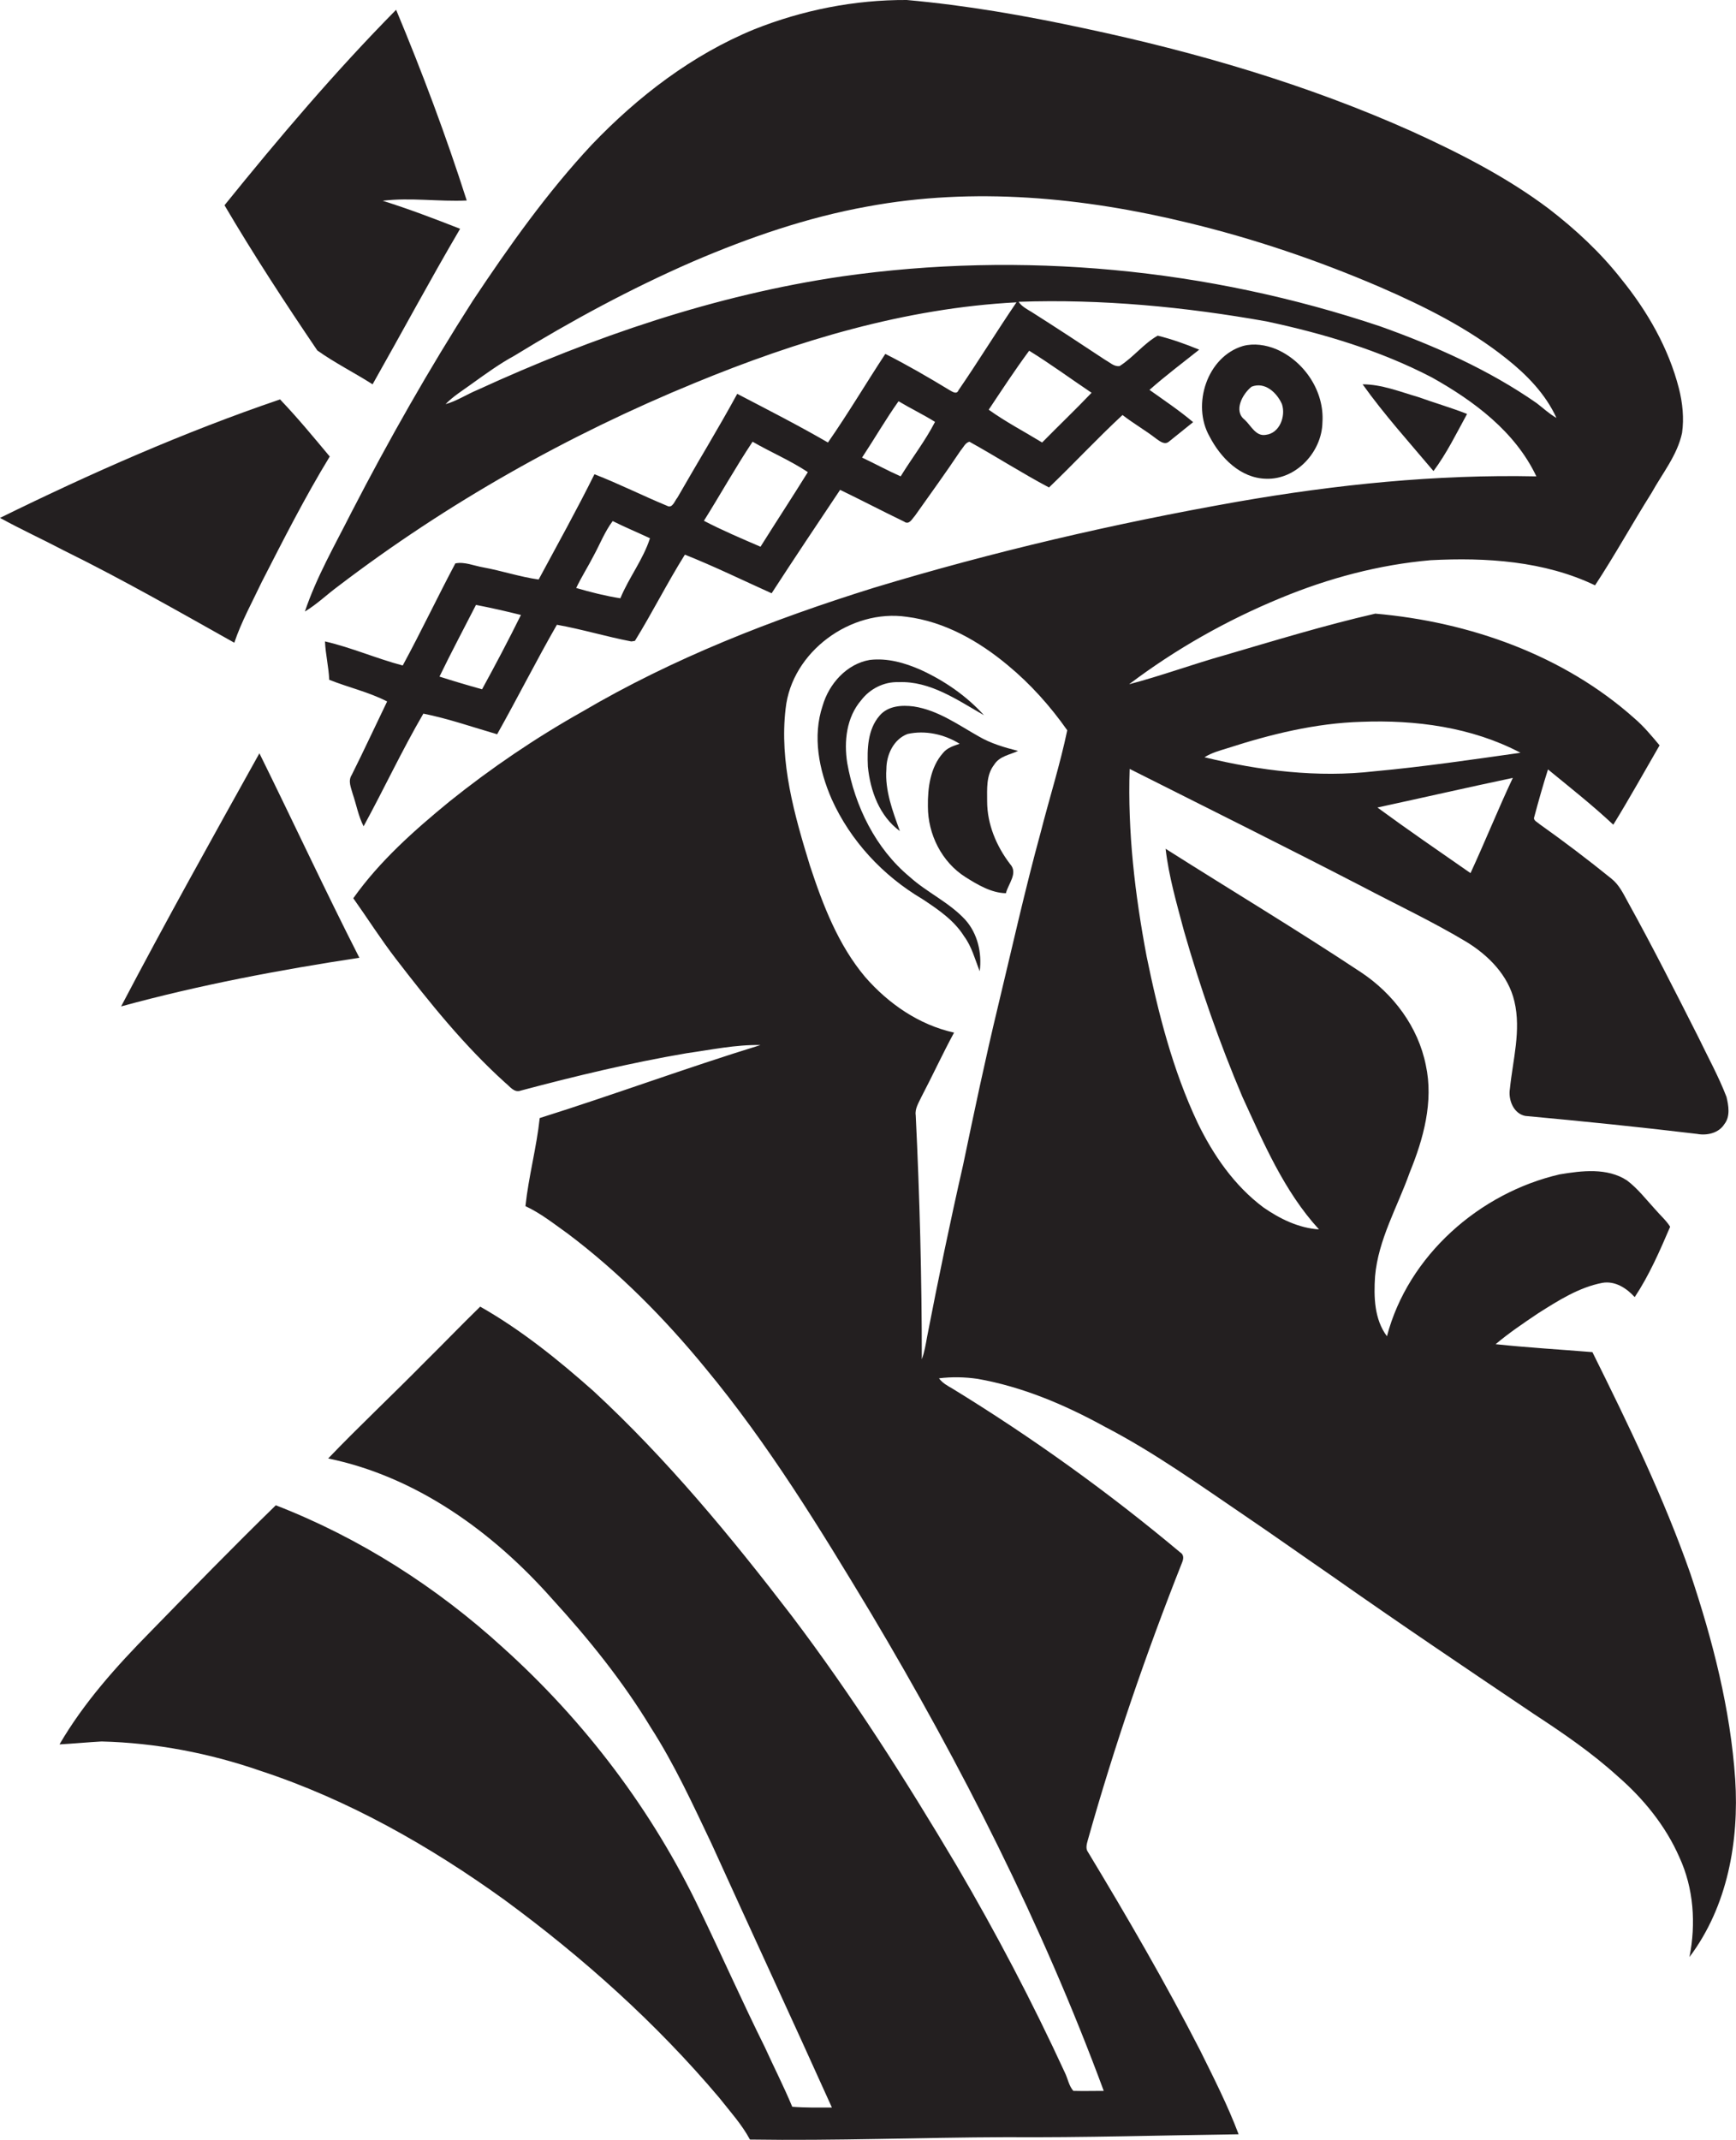 <?xml version="1.0" encoding="utf-8"?>
<!-- Generator: Adobe Illustrator 19.2.0, SVG Export Plug-In . SVG Version: 6.00 Build 0)  -->
<svg version="1.1" id="Layer_1" xmlns="http://www.w3.org/2000/svg" xmlns:xlink="http://www.w3.org/1999/xlink" x="0px" y="0px"
	 viewBox="0 0 656.5 809.1" enable-background="new 0 0 656.5 809.1" xml:space="preserve">
<g>
	<path fill="#231F20" d="M656.2,672.7c-1.8-26.5-8.5-52.5-16.9-77.6c-10.1-28.9-23.5-56.5-37.1-83.9c-12.2-1-24.4-1.7-36.6-3
		c5.1-4.3,10.6-8,16.1-11.7c7.6-4.8,15.4-9.8,24.3-11.5c4.8-0.8,9.1,2,12.2,5.4c5.5-8.3,9.5-17.5,13.4-26.6
		c-1.5-2.4-3.7-4.3-5.5-6.4c-3.5-3.8-6.7-8-10.8-11.1c-7.5-4.9-17.1-3.7-25.5-2.3c-30.3,7-57.3,30.7-65.3,61.2
		c-4.8-6.4-5-14.9-4.5-22.6c1.2-14,8.5-26.3,13.1-39.3c5.2-12.7,9.1-26.8,6.1-40.6c-2.9-14.5-12.3-27-24.5-35.1
		c-24.3-16.1-49.3-31.1-73.9-46.7c1.2,10.5,4.2,20.7,6.9,30.9c6.1,21.3,13.4,42.3,22.1,62.8c8.1,17.6,15.8,35.8,29,50.2
		c-7.7-0.5-14.8-4-21-8.3c-11-8.2-19-19.8-24.9-32c-9.4-19.9-14.9-41.5-19.3-63c-4.4-23.3-7.2-47-6.4-70.8
		c29.4,14.8,58.8,29.4,88,44.5c13.1,6.9,26.5,13.2,39.2,20.8c8.4,5.1,16,12.7,18.3,22.6c2.6,11-0.6,22.1-1.7,33
		c-0.7,4.1,1.3,9.4,5.8,10.3c21.7,2,43.3,4.2,65,6.8c3.7,0.7,8.2-0.3,10.3-3.7c2.3-2.9,1.6-7,0.8-10.3c-3-7.8-7-15-10.6-22.5
		c-8.7-17.2-17.4-34.4-26.7-51.2c-1.7-3.1-3.3-6.5-6.2-8.8c-8.9-7.2-18-14.1-27.3-20.7c-0.7-0.7-2.4-1.3-1.9-2.6
		c1.6-6,3.3-12,5.2-18c8.3,6.8,16.8,13.5,24.7,20.9c6.1-9.9,11.7-20,17.5-30c-3-3.6-6-7.2-9.5-10.2c-26.9-24-62.5-36.5-98-39.6
		c-19.2,4.4-38.1,10.2-56.9,15.7c-12.1,3.4-24,7.8-36.2,11c17.6-13.3,36.9-24.2,57.3-32.6c18.1-7.5,37.2-12.6,56.7-14.3
		c21-1.1,43,0.3,62.2,9.5c7.5-11.4,14.1-23.4,21.4-35c4.1-7.4,9.7-14.2,11.5-22.6c0.8-5.6,0.2-11.4-1.2-16.9
		c-3.9-15.2-11.9-29.1-21.7-41.2c-7.9-10.1-17.3-18.8-27.4-26.6c-15.8-11.9-33.6-21-51.6-29.2c-39.7-17.8-81.7-30.1-124.2-39.1
		C387.7,5.9,365.4,2,342.9,0c-19.7-0.1-39.4,3.8-57.7,11.1c-23.4,9.6-43.9,25.3-61.4,43.6c-16.9,18.1-31.3,38.4-45,59
		c-16.6,25.9-31.8,52.7-45.9,80c-6.2,12.3-13.2,24.4-17.6,37.5c4.5-2.7,8.3-6.4,12.5-9.5c41.3-31.5,86.9-57.2,134.9-76.9
		c38.8-16,79.6-28.3,121.7-30.5c-7.5,11-14.4,22.3-21.9,33.2c-0.7,1.8-2.3,0.6-3.4,0c-7.9-4.8-16-9.5-24.3-13.7
		c-7.3,11.1-14.1,22.6-21.7,33.5c-11.2-6.5-22.8-12.4-34.3-18.4c-7.2,13.2-15.1,26.1-22.6,39.2c-1.1,1.3-1.9,4.3-4,3.1
		c-9.2-3.8-18.1-8.3-27.4-11.9c-6.7,13.5-14,26.6-21.1,39.8c-7.1-1-13.9-3.3-21-4.6c-3.5-0.6-7-2.2-10.5-1.5
		c-6.8,12.8-13,25.9-19.9,38.6c-9.9-2.6-19.4-6.8-29.4-9.1c0.2,4.9,1.4,9.6,1.6,14.5c7.2,2.9,14.9,4.6,21.9,8.2
		c-4.5,9.3-8.8,18.6-13.4,27.8c-1.5,2.3-0.2,4.9,0.4,7.2c1.4,4.1,2.1,8.3,4.1,12.2c7.7-14.1,14.5-28.7,22.6-42.6
		c9.5,1.9,18.6,5.1,27.9,7.8c7.7-13.7,14.8-27.8,22.6-41.4c9.5,1.7,18.7,4.5,28.1,6.3c0.4,0,1.1-0.2,1.4-0.2
		c6.6-10.7,12.2-21.9,18.9-32.6c11.1,4.4,21.9,9.7,32.8,14.6c8.5-13.1,17.2-26.1,25.9-39.1c8.1,3.9,16.1,8.1,24.2,12
		c1.9,1.4,3-1,4.1-2.2c5.8-8.2,11.7-16.3,17.3-24.7c1-1.1,1.7-2.9,3.3-3.3c10.1,5.6,19.9,11.9,30.1,17.3c9.4-9,18.3-18.6,27.8-27.4
		c4.1,3.2,8.7,5.8,12.8,9c1.3,0.9,3.1,2.4,4.7,1.1c3.1-2.5,6.1-4.9,9.2-7.4c-5.2-4.4-10.9-8.2-16.5-12.2c6-5.3,12.5-10.2,18.8-15.2
		c-5.1-2.1-10.4-4-15.7-5.3c-5.3,3-9.2,8.2-14.4,11.5c-2.1,0.3-3.7-1.4-5.4-2.3c-9.2-6.1-18.5-12.2-27.8-18.1
		c-1.8-1.1-3.8-2.1-5-3.9c31.4-1.1,62.8,1.9,93.7,7.4c21.6,4.6,43,11,62.6,21.2c15.9,8.9,31.5,20.5,39.5,37.4
		c-37.9-0.8-75.8,3.1-113.1,9.6c-46.5,8.2-92.5,18.9-137.7,32.6c-38.1,11.9-75.6,26.5-110.1,46.8c-17.6,9.9-34.4,21.3-50.1,33.9
		c-13.3,10.9-26.4,22.5-36.4,36.6c5.4,7.6,10.4,15.5,16.1,22.9c12.7,16.5,25.8,32.8,41.3,46.8c1.8,1.4,3.4,4,6,3
		c20.7-5.5,41.5-10.5,62.6-14.1c9.3-1.3,18.6-3.3,28-3.1c-28,8.6-55.5,18.8-83.5,27.6c-1.2,11.2-4.2,22.1-5.4,33.3
		c5.8,2.7,10.8,6.7,16,10.4c19.4,14.6,36.7,32.1,52.1,50.9c23.8,28.7,43.3,60.6,62.5,92.5c34.3,57.6,64.8,117.7,88.1,180.7
		c-3.8,0-7.7,0.1-11.5,0c-1.7-1.9-2.1-4.7-3.2-6.9c-12.3-26.7-26-52.8-40.9-78.2c-19.3-32.5-39.6-64.4-62.4-94.5
		c-23-30-47.2-59.3-75-85c-13.3-11.8-27.3-23.1-42.8-31.9c-7.1,6.9-13.9,14-20.9,20.9c-12.1,12.3-24.7,24.1-36.6,36.5
		c33.5,6.9,62.4,27.9,84.7,53.1c13.8,15.1,26.7,31.1,37.3,48.6c9,14,15.9,29.1,23,44c15.1,33.3,30.5,66.4,45.5,99.7
		c-5,0-10,0.1-15-0.3c-3.2-7.7-7-15.1-10.4-22.6c-8.5-17.1-16.2-34.5-24.5-51.7c-17.9-37.6-43.5-71.4-74.5-99.3
		c-25.1-22.9-54.2-41.5-85.9-53.8c-16.1,15.7-31.8,31.8-47.5,47.9c-12.8,13-25.1,26.7-34.3,42.5c5.3-0.3,10.6-0.8,15.9-1.1
		c20.4,0.5,40.8,4.4,60.1,11.1c33.2,10.9,64,28.4,92.3,48.8c29.7,21.8,57.4,46.6,81.2,74.8c4,5.1,8.5,10,11.6,15.8
		c32.3,0.5,64.6-0.8,96.9-0.9c29.3,0.2,58.6-0.7,87.9-1.1c-4.1-10.9-9.4-21.3-14.6-31.8c-13.1-25.5-27.5-50.3-42.3-74.8
		c-1.1-1.4-0.5-3.2-0.1-4.7c10-35.5,22-70.5,35.6-104.8c0.6-1.4,0.8-3-0.7-3.9c-27.1-22.7-55.9-43.4-86.1-61.9
		c-1.9-1.1-3.8-2.1-5.1-3.9c4.8-0.6,9.8-0.5,14.6,0.2c17,3,33,9.8,48.1,18.1c18.7,9.7,35.8,22,53.2,33.8c10.9,7.4,21.6,15,32.5,22.5
		c25.3,17.8,51,35.1,76.7,52.4c11,7.2,21.8,14.6,31.5,23.4c9.8,8.5,18.2,18.8,23.4,30.7c5.4,11.7,6.3,25.1,3.8,37.7
		C653.3,720.8,657.7,696.1,656.2,672.7z M556.1,330.1c-11.8-8.2-23.6-16.3-35.2-24.8c17.1-3.7,34.1-7.6,51.2-11.2
		C566.5,306,561.6,318.2,556.1,330.1z M464.1,282.9c16.4-5.3,33.4-9.5,50.7-10c20.5-0.8,41.8,2,60.2,11.7c-18.4,2.6-36.7,5.3-55.2,7
		c-21.5,2.5-43.3-0.2-64.3-5.3C458.2,284.6,461.2,283.8,464.1,282.9z M182.3,260.6c-5.4-1.5-10.8-3.1-16.1-4.8
		c4.4-9.1,9.2-18.1,13.8-27.1c5.7,1.1,11.4,2.4,17,3.8C192.3,242,187.4,251.3,182.3,260.6z M234.6,226.2c-5.7-0.9-11.2-2.3-16.7-3.9
		c2-4.2,4.5-8.1,6.6-12.2c2.4-4.4,4.2-9.1,7.2-13.1c4.6,2.3,9.4,4.3,14.1,6.5C243.2,211.6,237.8,218.4,234.6,226.2z M287.6,206.7
		c-7.2-3.1-14.5-6.2-21.4-9.8c6.2-9.9,11.9-20.1,18.4-29.9c6.9,4,14.3,7.1,20.9,11.5C299.6,188,293.5,197.3,287.6,206.7z
		 M340.6,180.1c-5-2.2-9.7-4.8-14.6-7.1c4.7-7.1,8.9-14.4,13.8-21.3c4.5,2.7,9.3,5,13.8,7.8C349.9,166.7,344.9,173.1,340.6,180.1z
		 M389.2,132.6c8.1,5,15.7,10.6,23.6,15.9c-6.1,6.4-12.5,12.5-18.7,18.8c-6.7-4.1-13.8-7.8-20.2-12.4
		C378.9,147.4,383.8,139.9,389.2,132.6z M581.1,152.4c-18.1-12.6-38.4-21.6-59.1-29c-65.2-21.9-135.5-28.6-203.6-18.9
		c-47.8,7-94,22.8-137.8,42.9c-4.1,1.7-7.8,4.2-12.1,5.4c2.9-3,6.5-5.2,9.8-7.6c5.3-3.8,10.5-7.6,16.2-10.7
		c21.7-13.3,44.1-25.4,67.5-35.6c21.2-9.1,43.2-16.7,65.9-20.8c40.3-7.5,81.8-3.5,121.3,6.1c24.9,6,49.1,14.2,72.6,24.3
		c16.8,7.3,33.5,15.6,47.9,27.1c7.7,6.1,14.8,13.4,18.9,22.4C585.9,156.5,583.6,154.3,581.1,152.4z M393.6,314.5
		c-6,21.9-10.9,44-16.2,66c-4.8,19.9-9,39.9-13.2,60c-4.9,21.5-9.4,43.2-13.6,64.9c-0.5,2.8-1,5.8-2,8.5c0-30.7-0.8-61.5-2.3-92.2
		c-0.4-2.6,1.2-4.9,2.2-7.1c4.2-8,8-16.3,12.3-24.2c-13.2-2.9-24.8-10.9-33.6-21c-10.2-12.1-16-27.2-20.9-42.1
		c-5.9-19.2-11.6-39.2-9.2-59.4c2.3-21.5,24.7-37.8,45.8-34.7c14.3,1.8,27.3,9.2,38.2,18.3c8.6,7.1,16.1,15.5,22.5,24.6
		C400.9,289,396.9,301.6,393.6,314.5z"/>
	<path fill="#231F20" d="M140.9,145.3c11.1-19.6,21.7-39.4,33.1-58.8c-9.7-3.8-19.4-7.5-29.3-10.6c10.6-1.3,21.2,0.4,31.8-0.1
		c-7.8-24.4-16.8-48.4-26.7-72.1c-23,23.3-44.3,48.4-64.9,73.9c11,18.7,22.9,36.9,35.1,54.9C126.6,137.2,134,140.9,140.9,145.3z"/>
	<path fill="#231F20" d="M478.8,181c11.4,0.4,21.1-10.2,21.3-21.3c0.8-11.7-6.8-23.1-17.5-27.7c-3.9-1.6-8.4-2.3-12.5-1.2
		c-13.6,4-19.5,22.2-12.7,34.2C461.6,173.1,469.1,180.8,478.8,181z M473.3,146.2c5.1-2,9.6,2.3,11.5,6.6c1.5,4.6-0.9,11-6.1,11.6
		c-3.8,0.7-5.6-3.5-8-5.7C466.4,155.4,469.8,149,473.3,146.2z"/>
	<path fill="#231F20" d="M536.3,150.1c-6.9-2-13.8-4.8-21-4.8c8.2,11.5,17.7,22,26.8,32.8c5-6.7,8.7-14.3,12.7-21.6
		C548.7,154.1,542.4,152.3,536.3,150.1z"/>
	<path fill="#231F20" d="M88.6,243c2.7-8,6.8-15.4,10.4-23c8.2-16,16.3-32,25.7-47.4c-6.1-7.3-12.2-14.7-18.8-21.6
		C69.5,163.4,34.4,178.9,0,195.8c8,4.4,16.3,8.2,24.3,12.4C46.2,219,67.4,231.1,88.6,243z"/>
	<path fill="#231F20" d="M344,331.5c-12.9-10.7-20.7-26.7-23.6-43c-1.3-8.2-0.3-17.3,5.3-23.8c3.3-4.3,8.6-7,14.1-6.8
		c12-0.5,22.3,6.8,32.3,12.5c-6.6-7.3-14.9-13-23.8-17.1c-6.1-2.7-12.7-4.6-19.4-3.8c-8.7,1.5-15.4,9-17.8,17.3
		c-3.9,11.6-1.4,24.3,3.4,35.3c7.1,15.8,19.4,29,34.3,37.8c5.9,3.9,12,8,15.8,14.1c2.9,3.9,4.1,8.7,5.9,13.2
		c0.9-6.9-0.8-14.3-5.5-19.5C358.9,341.1,350.5,337.4,344,331.5z"/>
	<path fill="#231F20" d="M385,283.9c-5.1-1.3-10.3-2.8-14.9-5.5c-7.8-4.4-15.4-9.9-24.5-11.3c-4.5-0.6-9.8-0.3-13,3.5
		c-4.5,5.2-4.7,12.6-4.4,19.2c0.9,9.2,4.4,18.8,12.1,24.4c-2.7-7.5-5.7-15.3-5.1-23.4c0-5.4,2.7-11.3,8-13.3
		c6.7-1.5,13.9,0.1,19.7,3.7c-2.3,0.8-4.7,1.5-6.3,3.5c-4.8,5.4-5.8,13.2-5.7,20.2c0,10.5,5.2,21,14.2,26.7c4.6,2.9,9.8,6,15.3,6.1
		c0.9-3.6,4.7-7.6,1.6-11c-5.2-6.8-8.7-15.1-8.7-23.8c0-4.6-0.4-9.8,2.6-13.7C378,285.8,381.9,285.4,385,283.9z"/>
	<path fill="#231F20" d="M135.9,362.1c-13-25.5-25.1-51.6-37.8-77.3c-17.7,31.8-35.4,63.5-52.3,95.7
		C75.4,372.4,105.6,366.7,135.9,362.1z"/>
</g>
</svg>
